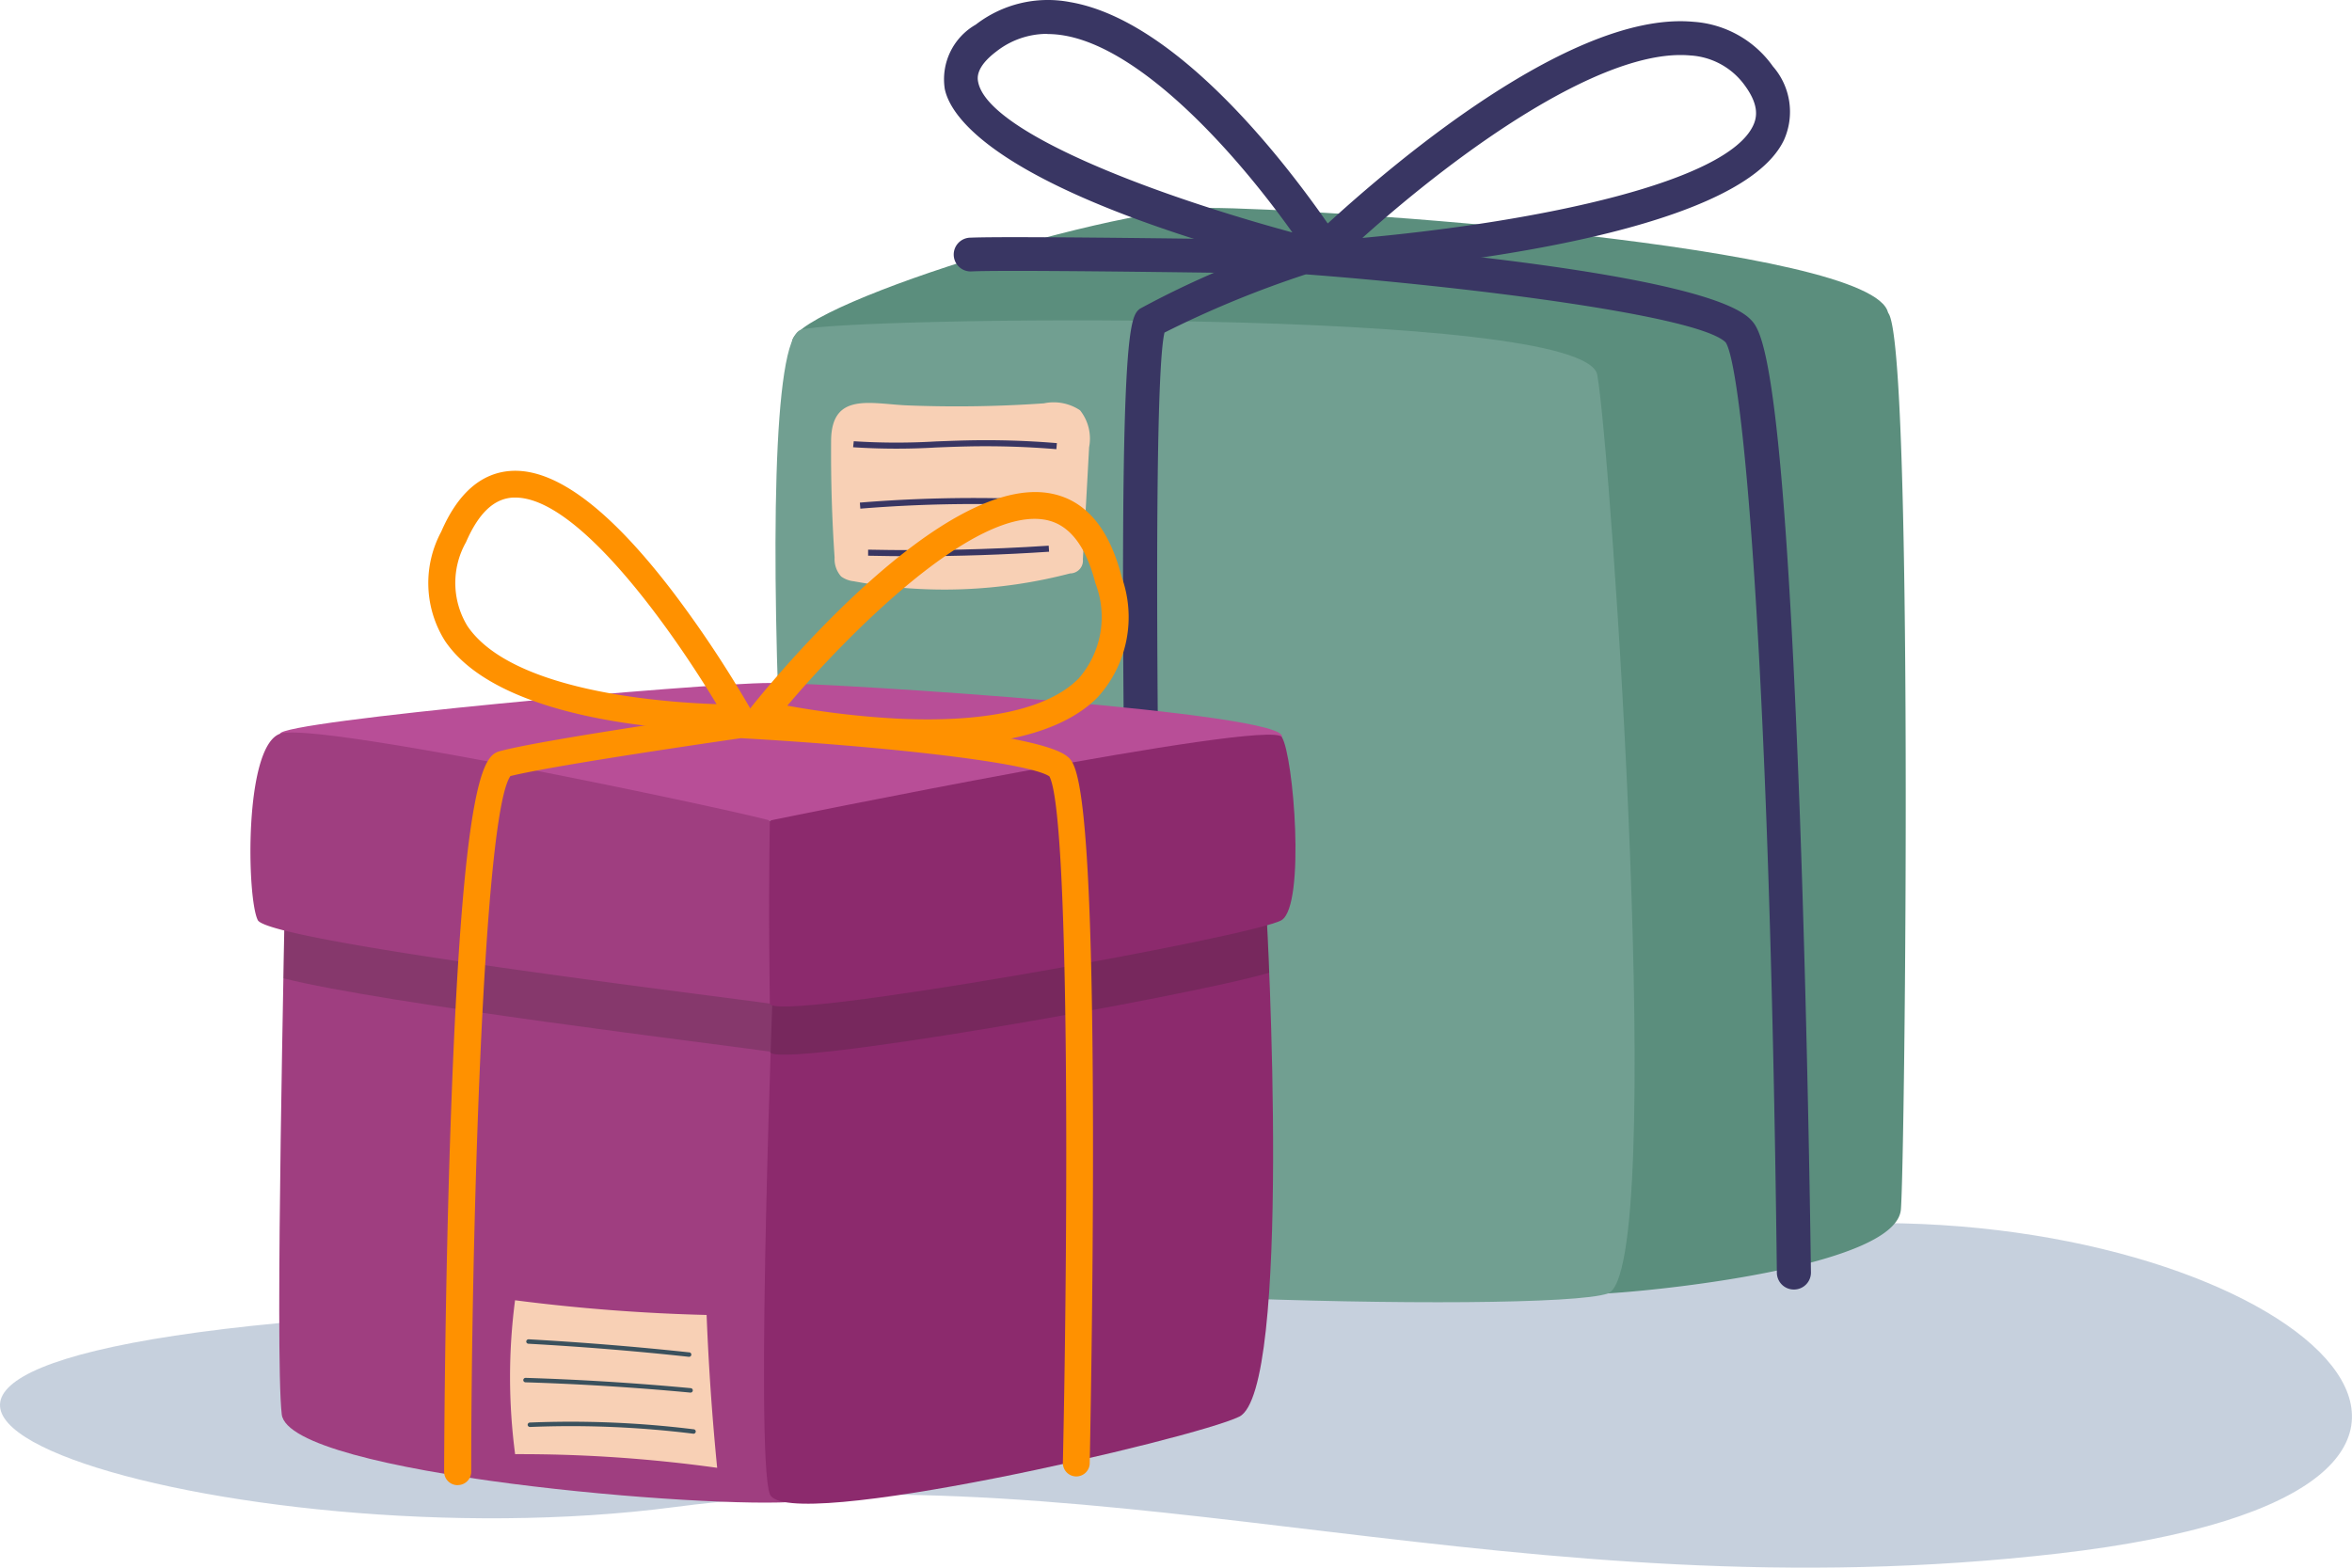 <svg xmlns="http://www.w3.org/2000/svg" width="72" height="48" viewBox="0 0 72 48">
    <defs>
        <style>
            .cls-2{fill:#5b8e7d}.cls-4{fill:#393663}.cls-5{fill:#f8d0b5}.cls-6{fill:#9f3e80}.cls-7{fill:#8c2a6d}.cls-11{fill:#ff9100}.cls-12{fill:#3b515d}
        </style>
    </defs>
    <g id="Group_1642" transform="translate(4.733 -299.448)">
        <path id="Path_2756" fill="#8fa3bc" d="M1285.162 1756.766c-11.153-.051-29.465 1.194-49.046 3.057s-1.416 7.412 12.071 5.636 25.861 3.333 42.367 1.422 7.546-10.055-5.392-10.115z" opacity="0.5" transform="translate(-1232.255 -1419.869)"/>
        <g id="Layer_2" transform="translate(19.006 299.448)">
            <g id="OBJECTS">
                <path id="Path_3175" d="M1.536 22.634c-1.17-.9 9.412-4.266 12.662-4.266S34.612 19.526 35 21.586s-13 8.238-13 8.238z" class="cls-2" transform="translate(-.94 -12.002)"/>
                <path id="Path_3176" d="M61.332 32.035a27.094 27.094 0 0 1 3.447-3c1.82-1.287 8.126-2.8 8.906-1.894s.52 25.774.39 27.447-6.891 2.446-8.972 2.574-4.161-8.525-4.161-8.525z" class="cls-2" transform="translate(-39.623 -17.56)"/>
                <path id="Path_3177" fill="#719f91" d="M.776 28.6c-1.753.579-.13 26.774.91 28.19s21.974 1.96 23.795 1.316.1-25.771-.324-28.127C24.774 27.871 1.946 28.214.776 28.6z" transform="translate(0 -18.502)"/>
                <path id="Path_3178" d="M31.261 54.187a.519.519 0 0 1-.521-.5c0-.073-.184-7.428-.275-14.761-.186-15.076.158-15.36.462-15.611a28.006 28.006 0 0 1 4.84-2.064l.1-.036.109.008c2.023.15 12.186.973 13.633 2.405.328.324 1.009 1 1.526 15.278.251 6.963.335 13.848.336 13.916a.519.519 0 0 1-.516.522h-.005a.519.519 0 0 1-.522-.51c-.231-19.488-1.086-27.819-1.57-28.492-.839-.829-7.982-1.714-12.85-2.081a31.38 31.38 0 0 0-4.326 1.783c-.422 1.745-.166 18.97.1 29.618a.519.519 0 0 1-.509.529z" class="cls-4" transform="translate(-19.773 -13.861)"/>
                <path id="Path_3179" d="M26.341 22.084h-.009c-.087 0-8.768-.141-10.139-.081a.517.517 0 1 1-.045-1.032c1.4-.059 9.843.075 10.2.08a.516.516 0 1 1-.008 1.033z" class="cls-4" transform="translate(-10.174 -13.694)"/>
                <path id="Path_3180" d="M46.814 9.631a.619.619 0 0 1-.575-.383.608.608 0 0 1 .144-.671c1.75-1.662 7.769-7.059 11.748-6.695a3.25 3.25 0 0 1 2.437 1.366 2.111 2.111 0 0 1 .339 2.252C59.5 8.474 49.8 9.412 46.86 9.629zm.007-.517zm-.037-.514zm10.957-5.7C55.149 2.9 51.1 5.722 48 8.5c5.562-.511 11.155-1.726 11.962-3.439.108-.229.2-.6-.239-1.208a2.218 2.218 0 0 0-1.685-.94q-.146-.013-.297-.013z" class="cls-4" transform="translate(-30.034 -1.215)"/>
                <path id="Path_3181" d="M26.383 8.407a.631.631 0 0 1-.154-.019C16.42 5.925 14.936 3.6 14.752 2.713A1.927 1.927 0 0 1 15.7.742a3.609 3.609 0 0 1 2.886-.69c3.6.615 7.275 5.825 8.315 7.408a.608.608 0 0 1 .026.626.62.62 0 0 1-.542.322zm-8.49-7.382a2.519 2.519 0 0 0-1.561.538c-.651.492-.58.831-.557.943.3 1.472 5.009 3.344 9.618 4.6-1.94-2.718-4.713-5.643-6.986-6.031a3.033 3.033 0 0 0-.514-.045z" class="cls-4" transform="translate(-9.569 .012)"/>
                <path id="Path_3182" d="M11.384 35.585a1.451 1.451 0 0 1 1.1.215 1.39 1.39 0 0 1 .277 1.132q-.092 1.717-.191 3.434a.386.386 0 0 1-.1.3.4.4 0 0 1-.29.128 15.24 15.24 0 0 1-6.625.24.8.8 0 0 1-.385-.146.8.8 0 0 1-.2-.577q-.121-1.789-.107-3.583c.012-1.508 1.231-1.121 2.345-1.078a38.276 38.276 0 0 0 4.177-.064z" class="cls-5" transform="translate(-3.16 -23.237)"/>
                <path id="Path_3183" d="M10.305 38.91c-.323.007-.646.02-.97.032a20.4 20.4 0 0 1-2.516-.006l-.019.184a20.428 20.428 0 0 0 2.54.007c.322-.013.644-.025.966-.032a26.167 26.167 0 0 1 2.716.084l.016-.185a26.243 26.243 0 0 0-2.736-.084z" class="cls-4" transform="translate(-4.423 -25.426)"/>
                <path id="Path_3184" d="M13.08 44.255l.01-.185a43.109 43.109 0 0 0-5.707.084l.015.185a42.738 42.738 0 0 1 5.682-.084z" class="cls-4" transform="translate(-4.8 -28.765)"/>
                <path id="Path_3185" d="M8.1 48.352v.185q.691.015 1.384.016c1.386 0 2.779-.046 4.156-.138l-.012-.185c-1.835.121-3.694.161-5.528.122z" class="cls-4" transform="translate(-5.264 -31.522)"/>
            </g>
        </g>
        <g id="gift2" transform="translate(2.933 313.865)">
            <g id="Layer_2-2">
                <g id="OBJECTS-2">
                    <path id="Path_3162" d="M3.359 46.1c0 1.018-.319 14.4-.1 16.245s13.2 2.917 15.835 2.666S23 53.793 23 53.793l-.571-7.576z" class="cls-6" transform="translate(-2.3 -33.456)"/>
                    <path id="Path_3163" d="M57.03 48.056s-.586 15.088-.122 16.307 13.007-1.7 14.37-2.371c1.6-.792.9-14.652.79-16.122S57.03 48.056 57.03 48.056z" class="cls-7" transform="translate(-41.008 -33.033)"/>
                    <g id="Group_1641" opacity="0.2" transform="translate(1.009 12.488)">
                        <path id="Path_3164" fill="#231f20" d="M33.693 45.869c-.074-.956-6.406.255-10.829 1.219l-.1-1.295-19.072-.112c0 .265-.022 1.369-.05 2.888 3 .77 13.6 2.055 14.89 2.245 0 .583 12.821-1.689 15.29-2.414-.05-1.268-.104-2.2-.129-2.531z" transform="translate(-3.642 -45.521)"/>
                    </g>
                    <path id="Path_3165" fill="#b84e97" d="M3.272 25.232c0 .624 12.739 2.487 14.993 2.657s15.388-1.814 15.674-2.556-13.587-1.656-15.674-1.656-14.993 1.166-14.993 1.555z" transform="translate(-2.365 -17.182)"/>
                    <path id="Path_3166" d="M15.9 31.9c-.944-.283-13.885-3.046-14.993-2.657S-.112 34.286.226 34.95s14.182 2.337 15.674 2.556a7.032 7.032 0 0 0 3.472-.836z" class="cls-6" transform="translate(0 -21.194)"/>
                    <path id="Path_3167" d="M57.317 32.072c-.05 3.185 0 4.975 0 5.6s14.95-2.07 15.674-2.556.362-5.013 0-5.6-15.674 2.556-15.674 2.556z" class="cls-7" transform="translate(-41.417 -21.365)"/>
                    <path id="Path_3168" d="M21.812 50.534a.411.411 0 0 1-.413-.409c0-.052.012-5.509.213-11.054.388-10.719 1.075-10.9 1.529-11.02 1.354-.358 7.02-1.169 7.26-1.2l.041-.006h.041c1.486.082 8.949.533 9.988 1.374.269.217.768.622.791 11.277.011 5.176-.1 10.32-.1 10.371a.411.411 0 0 1-.413.4h-.009a.411.411 0 0 1-.4-.418c.165-7.562.2-19.893-.413-21.017-.658-.441-5.273-.938-9.444-1.169-.514.074-5.689.821-7.055 1.16-.847 1.205-1.2 14.411-1.2 21.3a.411.411 0 0 1-.413.409z" class="cls-11" transform="translate(-15.469 -19.478)"/>
                    <path id="Path_3169" d="M59.694 10.15a25.811 25.811 0 0 1-5.109-.572l-.638-.145.406-.508c.591-.739 5.869-7.2 9.194-6.5 1.033.219 1.745 1.072 2.117 2.534a3.65 3.65 0 0 1-.723 3.688c-1.153 1.171-3.241 1.503-5.247 1.503zm-4.262-1.238a26.689 26.689 0 0 0 3.332.395c2.728.137 4.659-.288 5.588-1.228a2.864 2.864 0 0 0 .512-2.915c-.289-1.135-.79-1.785-1.49-1.934-2.2-.466-6.136 3.552-7.942 5.683z" class="cls-11" transform="translate(-38.997 -1.723)"/>
                    <path id="Path_3170" d="M29.085 7.976c-1.009 0-7.112-.112-8.909-2.768a3.324 3.324 0 0 1-.116-3.346C20.574.674 21.3.049 22.22 0c1.347-.068 2.994 1.173 4.916 3.685a34.586 34.586 0 0 1 2.436 3.68l.335.6-.69.01zM22.33.818h-.068c-.586.029-1.058.476-1.443 1.365a2.535 2.535 0 0 0 .043 2.568c1.34 1.982 5.86 2.332 7.627 2.392C27.156 4.927 24.282.818 22.33.818z" class="cls-11" transform="translate(-14.219)"/>
                    <path id="Path_3171" d="M28.833 97.279a43.7 43.7 0 0 1 6.185.418q-.231-2.334-.323-4.68a56.832 56.832 0 0 1-5.864-.45 18.047 18.047 0 0 0 .002 4.712z" class="cls-5" transform="translate(-20.73 -67.172)"/>
                    <path id="Path_3172" d="M30.535 97.057c1.633.09 3.285.224 4.909.4h.008a.068.068 0 0 0 .007-.136c-1.626-.174-3.28-.308-4.916-.4a.072.072 0 0 0-.073.064.068.068 0 0 0 .065.072z" class="cls-12" transform="translate(-22.026 -70.331)"/>
                    <path id="Path_3173" d="M35.262 101.679a.068.068 0 0 0 .006-.136c-1.673-.157-3.373-.263-5.053-.315a.07.07 0 0 0-.071.066.069.069 0 0 0 .067.07c1.677.052 3.374.158 5.044.315z" class="cls-12" transform="translate(-21.791 -73.457)"/>
                    <path id="Path_3174" d="M35.713 106.353a30.669 30.669 0 0 0-5.02-.207.069.069 0 0 0-.066.071.071.071 0 0 0 .072.065 30.444 30.444 0 0 1 5 .206h.001a.068.068 0 0 0 .009-.136z" class="cls-12" transform="translate(-22.14 -77.007)"/>
                </g>
            </g>
        </g>
    </g>
</svg>
